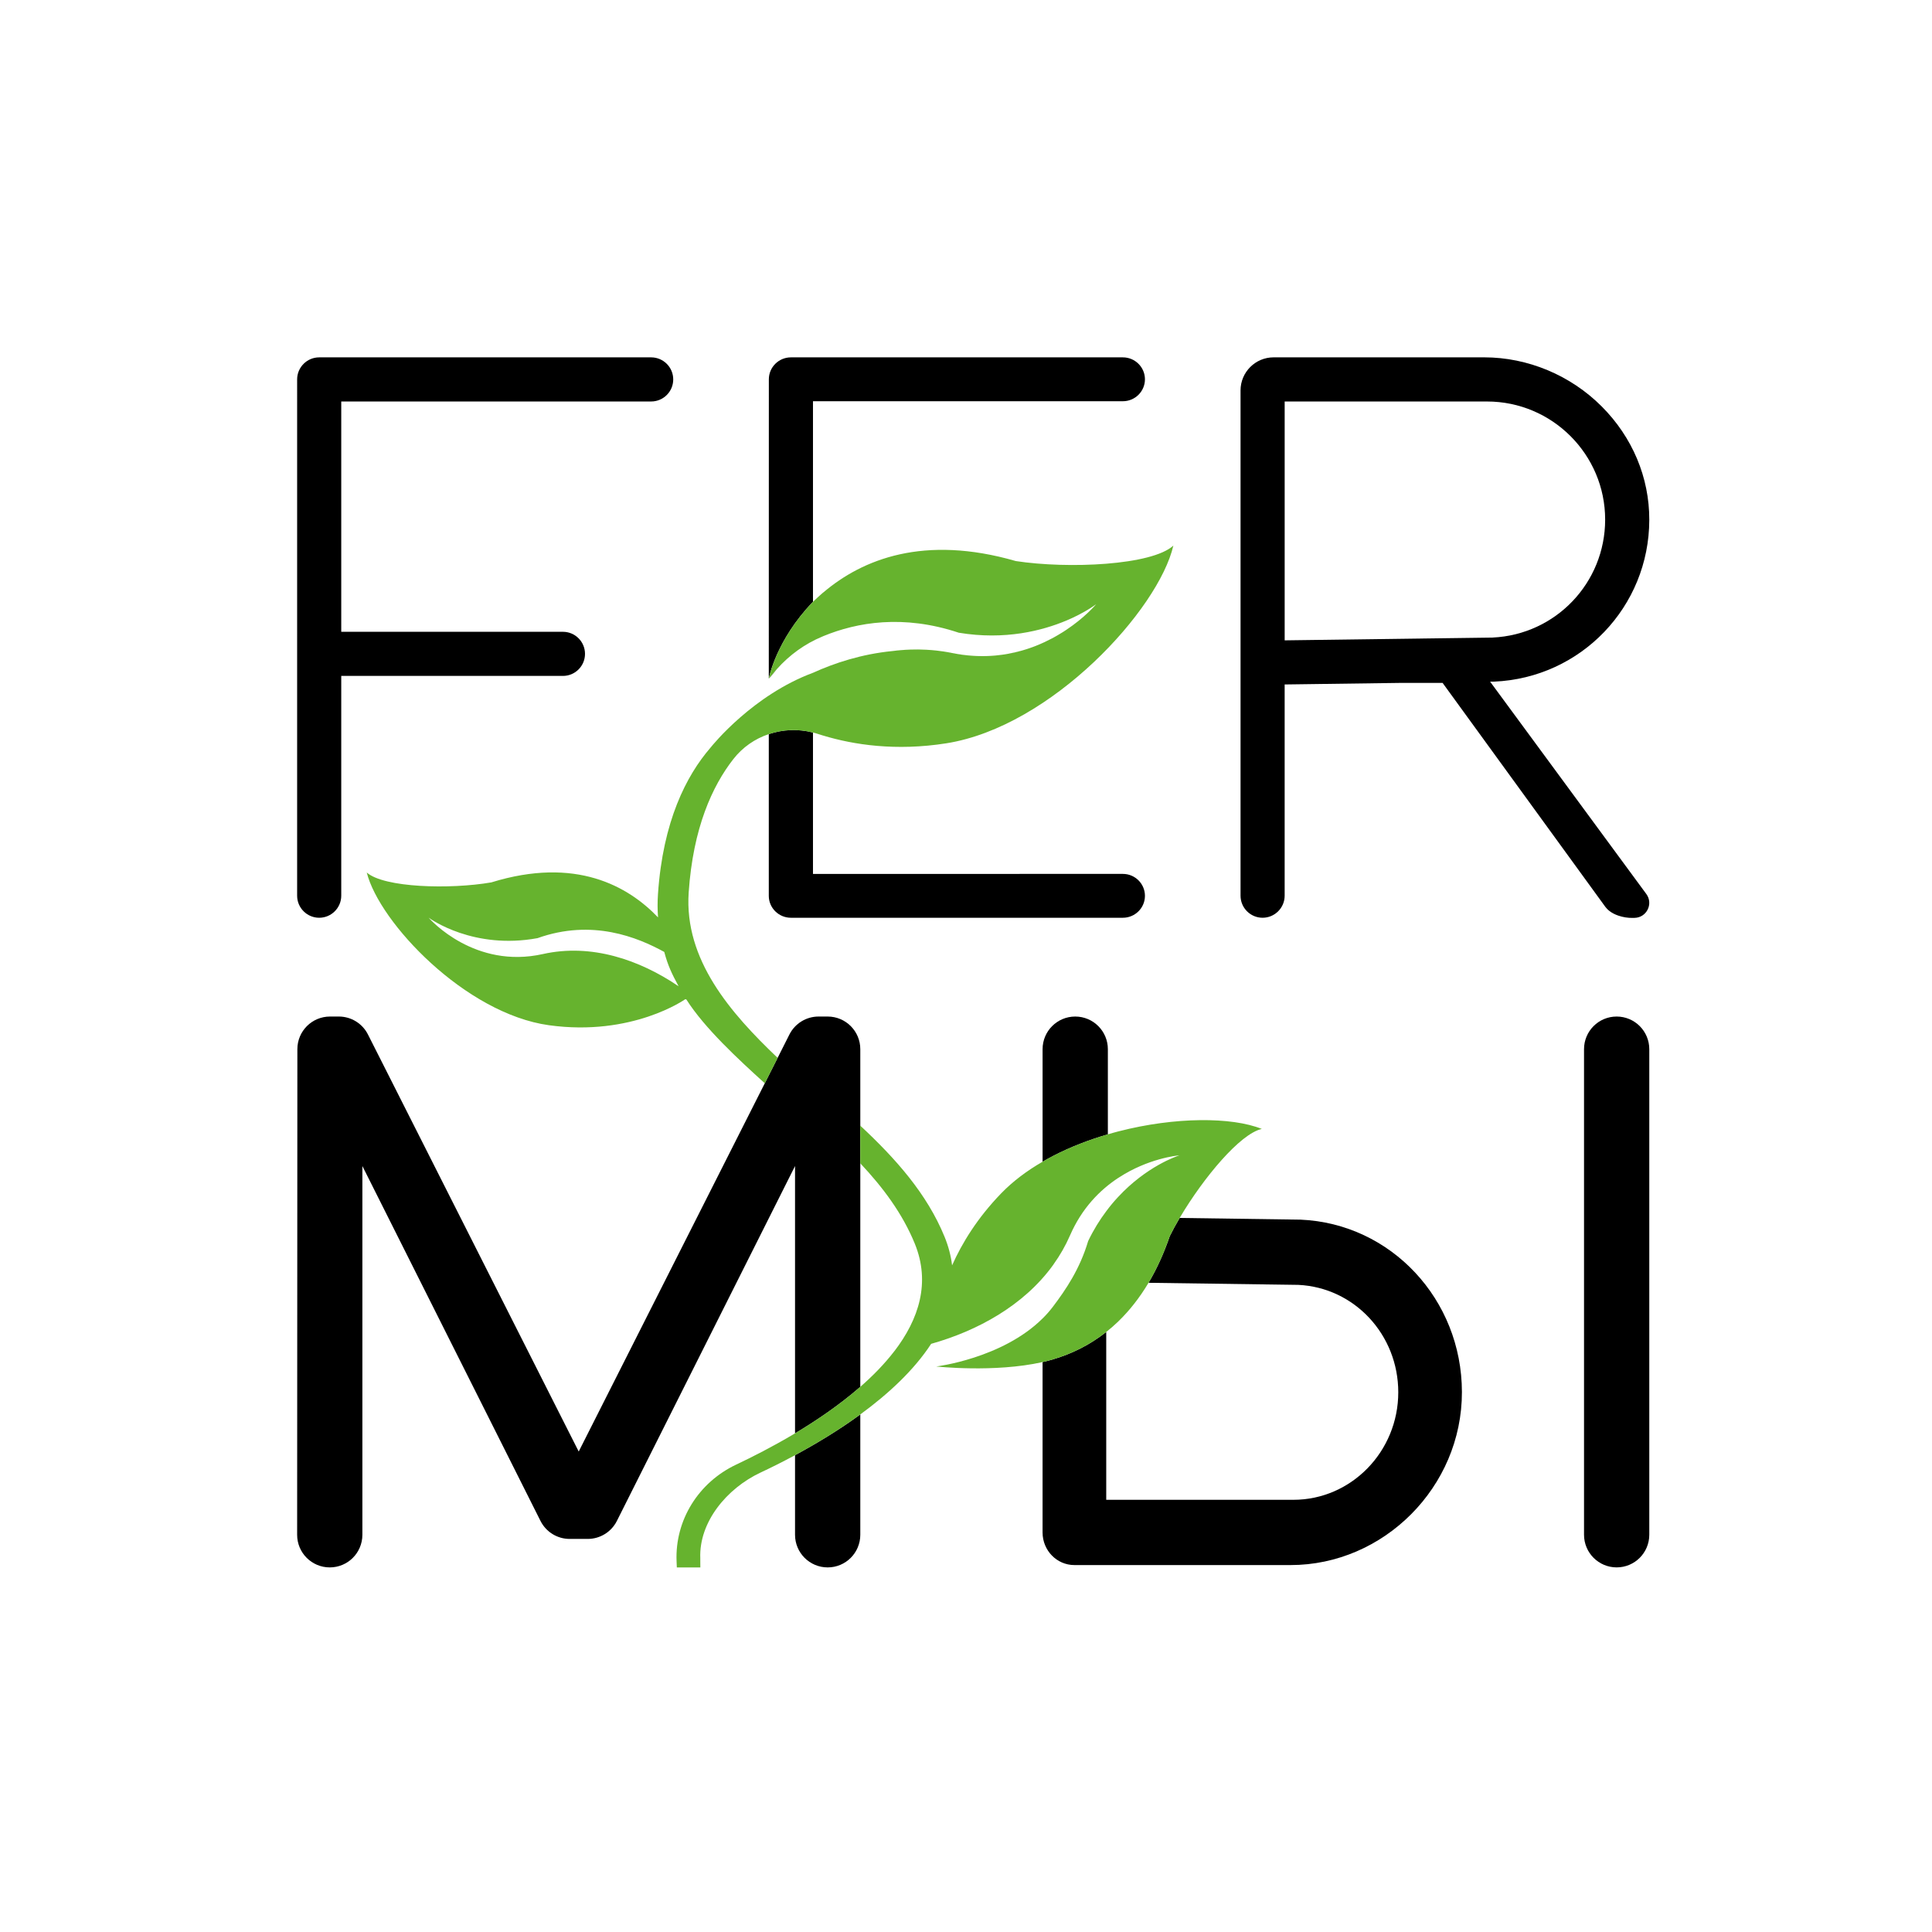<?xml version="1.0" encoding="utf-8"?> <svg xmlns="http://www.w3.org/2000/svg" xmlns:xlink="http://www.w3.org/1999/xlink" version="1.1" id="Слой_1" x="0px" y="0px" viewBox="0 0 1080 1080" style="enable-background:new 0 0 1080 1080;" xml:space="preserve"> <style type="text/css"> .st0{fill:#116A2F;} .st1{fill:none;stroke:#662483;stroke-width:17;stroke-linejoin:bevel;stroke-miterlimit:10;} .st2{fill:#66B32E;} .st3{fill:none;} </style> <g> <g> <g> <path d="M434.24,374.09c-1.91,2.39-3.57,4.41-4.48,5.25l3.5-4.13C433.58,374.83,433.91,374.46,434.24,374.09z"></path> <path d="M640.03,212.03c0,6.76-5.53,12.26-12.33,12.26H454.46v112.13l-0.01,0.01c-20.74,21.46-24.69,42.91-24.69,42.91 l0.03-167.31c0-6.76,5.53-12.26,12.33-12.26H627.7C634.5,199.77,640.03,205.27,640.03,212.03z"></path> </g> <g> <path d="M640.03,500.78c0,6.76-5.53,12.25-12.33,12.25H442.12c-6.8,0-12.36-5.49-12.36-12.25v-90.41 c7.82-2.63,16.4-3.01,24.69-0.9h0.01v79.05H627.7C634.5,488.52,640.03,494.01,640.03,500.78z"></path> </g> </g> <g> <path d="M376.34,212.1c0,6.8-5.53,12.33-12.33,12.33H190.76v128.75h123.93c6.8,0,12.33,5.53,12.33,12.33 c0,6.8-5.53,12.33-12.33,12.33H190.76V500.7c0,6.8-5.53,12.33-12.33,12.33s-12.33-5.53-12.33-12.33V212.1 c0-6.8,5.53-12.33,12.33-12.33H364C370.81,199.77,376.34,205.3,376.34,212.1z"></path> </g> <path class="st0" d="M501.13,363.67c-0.52,0.07-1.04,0.13-1.58,0.2c-0.13,0.02-0.28,0.02-0.41,0.05h-0.03 c-0.11,0.01-0.22,0.02-0.33,0.03C499.57,363.85,500.35,363.76,501.13,363.67z"></path> <path class="st0" d="M509.08,363.11c-1.93,0.07-3.87,0.19-5.79,0.35C505.21,363.29,507.15,363.17,509.08,363.11z"></path> <path class="st0" d="M517.89,363.21c-2.95-0.16-5.88-0.19-8.81-0.1C512.01,363.01,514.95,363.04,517.89,363.21z"></path> <path class="st0" d="M538.19,366.03c-0.22-0.03-0.42-0.05-0.64-0.07c-0.21-0.02-0.42-0.05-0.63-0.08 c-0.19-0.05-0.38-0.08-0.57-0.09c-1.35-0.22-2.67-0.45-4.04-0.74c-0.83-0.17-1.67-0.33-2.5-0.48c0.83,0.14,1.66,0.3,2.49,0.47 C534.29,365.45,536.25,365.77,538.19,366.03z"></path> <path class="st0" d="M540.59,366.32c-0.43-0.04-0.85-0.09-1.28-0.14c-0.37-0.05-0.75-0.1-1.12-0.15 C538.99,366.13,539.8,366.24,540.59,366.32z"></path> <path class="st0" d="M574.22,362.76c-0.06,0.02-0.11,0.04-0.17,0.05C574.11,362.8,574.17,362.78,574.22,362.76z"></path> <path class="st0" d="M571.44,363.62c-0.15,0.04-0.31,0.09-0.46,0.13c-0.17,0.05-0.35,0.1-0.52,0.15c-0.61,0.17-1.23,0.33-1.85,0.49 c-0.62,0.16-1.25,0.31-1.89,0.45c-1.09,0.24-2.2,0.47-3.33,0.66C566.17,364.99,568.86,364.35,571.44,363.62z"></path> <g> <path d="M899.74,471.8l-66.25-90.07l-0.5-0.67l2.19-0.02c48.58-2.08,86.71-41.82,86.78-90.45c0.05-23.65-9.4-46.15-26.58-63.37 c-17.41-17.46-41.37-27.46-65.68-27.46H711.95c-10.18,0-18.48,8.29-18.48,18.48V500.7c0,6.8,5.53,12.33,12.33,12.33 c6.78,0,12.33-5.53,12.33-12.33V382.62l65.83-0.89h22.45l90.98,125.2c0.61,0.83,1.34,1.57,2.17,2.22 c1.45,1.15,3.19,2.03,5.04,2.67c2.63,0.92,5.47,1.34,8,1.29l1.11-0.02c6.79-0.12,10.62-7.86,6.6-13.33L899.74,471.8z M718.14,357.96V224.44h113.11c36.42,0,66.04,29.61,66.04,66.02c0,35.33-27.62,64.29-62.9,65.94L718.14,357.96z"></path> </g> <path d="M480.91,586.49v188.76c-0.01,0.01-0.02,0.01-0.04,0.03c-0.16,0.15-0.31,0.29-0.49,0.43 c-11.23,9.73-23.87,18.33-35.94,25.54c-0.01,0-0.01,0-0.01,0V651.82l-99.59,198.39c-3.1,6.17-9.41,10.06-16.3,10.06h-10.1 c-6.9,0-13.2-3.89-16.3-10.06l-99.57-198.39v206.13c0,5.04-2.04,9.6-5.34,12.9c-3.3,3.3-7.86,5.34-12.9,5.34 c-10.07,0-18.24-8.17-18.23-18.25l0.13-271.46c0-10.07,8.17-18.23,18.24-18.23h4.93c6.88,0,13.17,3.88,16.28,10.02L323.5,811.42 l104.02-205.86l1.54-3.05l3.01-5.95l0.08-0.15l0.78-1.57l1.77-3.48l1.25-2.48l5.35-10.61c3.11-6.14,9.4-10.02,16.29-10.02h5.09 C472.75,568.25,480.91,576.42,480.91,586.49z"></path> <path d="M480.91,790.68v67.27c0,10.07-8.16,18.24-18.23,18.24h-0.01c-10.07,0-18.24-8.17-18.24-18.24v-44.5 c0-0.01,0.01-0.01,0.01-0.01c11.24-6.07,23.86-13.58,35.94-22.37C480.56,790.93,480.72,790.81,480.91,790.68z"></path> <g> <path d="M619.3,586.5v47.61h-0.01c-10.47,3.04-20.73,6.99-30.25,11.88c-0.19,0.09-0.33,0.17-0.49,0.26 c-1.94,1.02-3.87,2.06-5.74,3.16V586.5c0-5.04,2.04-9.6,5.34-12.9c3.3-3.31,7.86-5.35,12.9-5.35 C611.13,568.25,619.3,576.42,619.3,586.5z"></path> <path d="M727.03,681.79l-67.58-0.95c-2.08,3.48-3.92,6.9-5.53,10.14c-3.33,9.73-7.23,18.19-11.55,25.54 c-0.09,0.19-0.21,0.33-0.28,0.47c-0.03,0.03-0.05,0.07-0.05,0.1l83.71,1.16c31.36,1.48,55.89,27.83,55.89,60.03 c0,33.16-26.3,60.12-58.65,60.12h-104.6v-93.81c-9.57,7.54-19.66,12.29-29.35,15.17c-0.19,0.05-0.33,0.12-0.49,0.17 c-1.87,0.54-3.81,1.04-5.75,1.48v95.23c0,10.09,7.97,18.24,17.8,18.24h120.85c51.92,0,95.84-43.53,95.77-96.74 C817.15,726.33,777.57,683.98,727.03,681.79z"></path> <path d="M885.48,586.49v271.45c0,10.07,8.17,18.24,18.24,18.24l0,0c10.07,0,18.24-8.17,18.24-18.24V586.49 c0-10.07-8.17-18.24-18.24-18.24l0,0C893.64,568.25,885.48,576.42,885.48,586.49z"></path> </g> <g> <path class="st2" d="M429.06,602.51l1.96-3.85l1.05-2.1L429.06,602.51z M432.93,594.84l-0.78,1.57l2.55-5.05L432.93,594.84z M501.67,363.6c-0.15,0.02-0.29,0.04-0.44,0.06c0.26-0.03,0.52-0.05,0.77-0.08C501.89,363.59,501.78,363.6,501.67,363.6z"></path> <path class="st2" d="M567.87,313.64c-51.41-14.86-85.72-1-107.51,17.44c-0.16,0.13-0.33,0.28-0.5,0.39 c-1.91,1.64-3.69,3.3-5.4,4.95l-0.01,0.01c-20.74,21.46-24.69,42.91-24.69,42.91l3.5-4.13c0.32-0.38,0.65-0.75,0.98-1.12 c0.03-0.04,0.07-0.08,0.1-0.12c6.99-7.84,15.61-14.09,25.31-18.11c0.07-0.04,0.14-0.07,0.21-0.09c0.17-0.08,0.34-0.15,0.5-0.22 c18.67-7.68,44.59-12.21,75.59-1.86c25.9,4.3,46.78-1.17,60.2-6.81c10.05-4.23,15.9-8.62,16.62-9.12 c-0.65,0.71-6.45,7.49-16.62,14.27c-0.51,0.34-1.04,0.69-1.57,1.03c-0.18,0.12-0.37,0.23-0.55,0.35c-0.9,0.57-1.84,1.14-2.81,1.7 c-0.58,0.34-1.17,0.68-1.77,1.01c-0.6,0.33-1.21,0.66-1.84,0.98c-1.25,0.66-2.54,1.3-3.87,1.91c-0.33,0.16-0.67,0.31-1.01,0.46 c-0.33,0.16-0.68,0.31-1.02,0.45c-0.17,0.08-0.34,0.15-0.51,0.22c-0.74,0.32-1.51,0.63-2.27,0.94c-0.48,0.19-0.95,0.37-1.44,0.55 c-0.56,0.21-1.13,0.42-1.71,0.61c-0.57,0.2-1.14,0.4-1.72,0.58c-0.86,0.28-1.73,0.55-2.62,0.8c-0.15,0.04-0.31,0.09-0.46,0.13 c-0.17,0.05-0.35,0.1-0.52,0.15c-0.61,0.18-1.23,0.34-1.85,0.49c-0.62,0.16-1.25,0.31-1.89,0.45c-1.09,0.24-2.2,0.47-3.33,0.66 c-0.46,0.09-0.91,0.17-1.38,0.24c-0.28,0.05-0.56,0.1-0.85,0.13c-0.37,0.06-0.75,0.12-1.14,0.16c-1.16,0.17-2.35,0.31-3.55,0.41 c-0.55,0.05-1.11,0.1-1.68,0.13c-0.05,0.01-0.11,0.02-0.17,0.01c-0.43,0.04-0.87,0.06-1.31,0.08c-0.37,0.02-0.73,0.04-1.11,0.05 c-0.34,0.02-0.68,0.03-1.02,0.03c-1.44,0.04-2.9,0.04-4.39-0.01c-0.38-0.01-0.76-0.02-1.15-0.04c-0.38-0.01-0.77-0.03-1.17-0.06 c-0.53-0.03-1.07-0.06-1.62-0.11c-0.51-0.04-1.03-0.08-1.54-0.13c-0.24-0.02-0.48-0.05-0.72-0.07c-0.43-0.04-0.85-0.09-1.28-0.14 c-0.58-0.06-1.17-0.14-1.76-0.22c-0.21-0.02-0.42-0.05-0.63-0.08c-0.19-0.05-0.38-0.08-0.57-0.09c-1.35-0.22-2.67-0.45-4.04-0.74 c-0.83-0.17-1.67-0.33-2.5-0.48c-0.84-0.15-1.68-0.28-2.52-0.41c-1.25-0.19-2.51-0.35-3.76-0.49c-0.94-0.1-1.88-0.19-2.82-0.27 c-0.94-0.07-1.88-0.14-2.82-0.19c-2.95-0.16-5.88-0.19-8.81-0.1c-1.93,0.07-3.87,0.19-5.79,0.35c-0.42,0.05-0.84,0.1-1.23,0.12 c-0.02,0-0.04,0.01-0.06,0c-0.25,0.03-0.51,0.05-0.77,0.08c-0.03,0-0.07,0-0.1,0.01c-0.52,0.07-1.04,0.13-1.58,0.2 c-0.13,0.02-0.28,0.02-0.41,0.05h-0.03c-0.11,0.01-0.22,0.02-0.33,0.03c-17.24,1.7-32.32,6.7-44.24,12.11 c-33.49,12.41-55.98,40.14-57.35,41.86c-0.05,0.05-0.07,0.08-0.07,0.08c-13.47,15.61-26.56,41.05-29.31,81.8 c-0.31,4.47-0.28,8.82,0.03,13.02c-16.69-17.46-46.01-34.16-93.2-19.56c-23.13,3.99-60.01,2.98-69.63-5.53 c7.07,28.1,55.22,78.92,101.84,85.37c46.62,6.47,76.2-14.53,76.2-14.53s0.22,0.04,0.61,0.12c10.23,16.1,29.02,33.41,43.86,46.87 l1.54-3.05l3.01-5.95l0.08-0.15l0.78-1.57l1.77-3.48c-26.42-25.17-52.26-54.86-49.73-92.41c2.45-36.25,13.29-59.66,24.95-74.59 c5.22-6.71,12.17-11.44,19.84-13.99c7.82-2.63,16.4-3.01,24.69-0.9h0.01c0.98,0.23,1.91,0.52,2.86,0.83 c0.82,0.26,1.68,0.54,2.54,0.8c0.17,0.05,0.34,0.12,0.5,0.14c16.73,5.03,40.27,8.75,68.66,4.26 c58.86-9.31,118.62-74.77,126.89-110.52C643.93,316,597.29,318.13,567.87,313.64z M303.52,533.31 c-38.05,8.53-62.76-19-63.94-20.35c1.26,0.91,25.22,18.03,60.89,11.47c30.65-10.93,56-0.43,70.86,7.71 c2.03,7.65,4.3,12.34,8.01,19.19C357.6,536.57,330.64,527.25,303.52,533.31z"></path> <path class="st2" d="M705.36,631.08c-12.12,2.65-32.56,27.27-45.58,49.19c-0.07,0.17-0.18,0.34-0.28,0.48 c-0.02,0.02-0.05,0.07-0.05,0.09c-2.08,3.48-3.92,6.9-5.53,10.14c-3.33,9.73-7.23,18.19-11.55,25.54 c-0.09,0.19-0.21,0.33-0.28,0.47c-0.03,0.03-0.05,0.07-0.05,0.1c-5.06,8.48-10.66,15.5-16.52,21.22 c-0.19,0.16-0.33,0.35-0.49,0.49c-2.18,2.1-4.4,4.02-6.64,5.79c-9.57,7.54-19.66,12.29-29.35,15.17 c-0.19,0.05-0.33,0.12-0.49,0.17c-1.87,0.54-3.81,1.04-5.75,1.48c-26.86,6.05-59.44,2.46-59.44,2.46s36.86-4.42,59.44-26.84 c2.06-2.01,3.97-4.18,5.75-6.52c7.41-9.78,15.14-21.27,19.73-36.74c3.02-6.31,6.47-11.84,10.11-16.68 c2.15-2.91,4.39-5.56,6.64-7.97c15.9-17.15,32.84-22.82,34.26-23.27c-1.32,0.09-17.46,1.75-33.77,12.36v0.02 c-0.19,0.07-0.33,0.19-0.49,0.28c-10.12,6.67-20.23,16.8-26.89,32.11c-2.51,5.75-5.55,11.04-9.05,15.93 c-0.02,0.05-0.02,0.07-0.05,0.09c-0.16,0.24-0.33,0.48-0.49,0.71c-16.33,22.5-42.2,36.6-68.01,43.86h-0.02 c-9.71,14.91-24.2,28.19-39.6,39.46l-0.01,0.01c-0.19,0.13-0.35,0.25-0.53,0.39c-12.08,8.79-24.7,16.3-35.94,22.37 c0,0-0.01,0-0.01,0.01c-0.19,0.11-0.35,0.21-0.54,0.3c-6.9,3.71-13.3,6.88-18.76,9.43c-18.9,8.88-34.48,27.71-33.66,47.94 c0.05,0.99-0.04,4.04,0.03,5.08h-13.15c-0.07-1.11-0.1-2.46-0.14-3.5c-0.92-22.85,12.19-44.04,33.43-54.03 c8.81-4.16,20.23-9.95,32.25-17.09c0.17-0.12,0.33-0.19,0.5-0.3c0.02,0,0.02-0.02,0.04-0.03c0,0,0,0,0.01,0 c12.07-7.21,24.71-15.81,35.94-25.54c0.18-0.14,0.33-0.28,0.49-0.43c0.02-0.02,0.03-0.02,0.04-0.03c0,0,0-0.01,0.01-0.01 c6.99-6.1,13.44-12.69,18.78-19.61l0.24-0.34c0.02,0,0.02,0,0.05,0c13.68-17.88,20.27-38.25,11.39-60.08 c-6.86-16.78-17.75-31.4-30.46-44.9c-0.01-0.01-0.01-0.01-0.01-0.01v-21.05c0,0,0,0.01,0.01,0.01 c19.47,18.15,37.24,37.9,47.14,62.21c2.19,5.39,3.54,10.66,4.16,15.86l0.02-0.02c5.53-12.41,14.11-26.44,27.36-40.15 c6.57-6.8,14.49-12.73,23.2-17.74c0,0,0.01,0,0.01-0.01c1.87-1.1,3.8-2.14,5.74-3.16c0.16-0.09,0.3-0.17,0.49-0.26 c9.52-4.89,19.78-8.84,30.25-11.88h0.01c1.91-0.57,3.81-1.12,5.73-1.61c0.16-0.03,0.3-0.07,0.49-0.12 C656.74,624.35,688.49,624.28,705.36,631.08z"></path> <path class="st2" d="M480.91,629.25v21.05c-0.01-0.01-0.02-0.02-0.04-0.03v-21.06L480.91,629.25z"></path> </g> </g> </svg> 